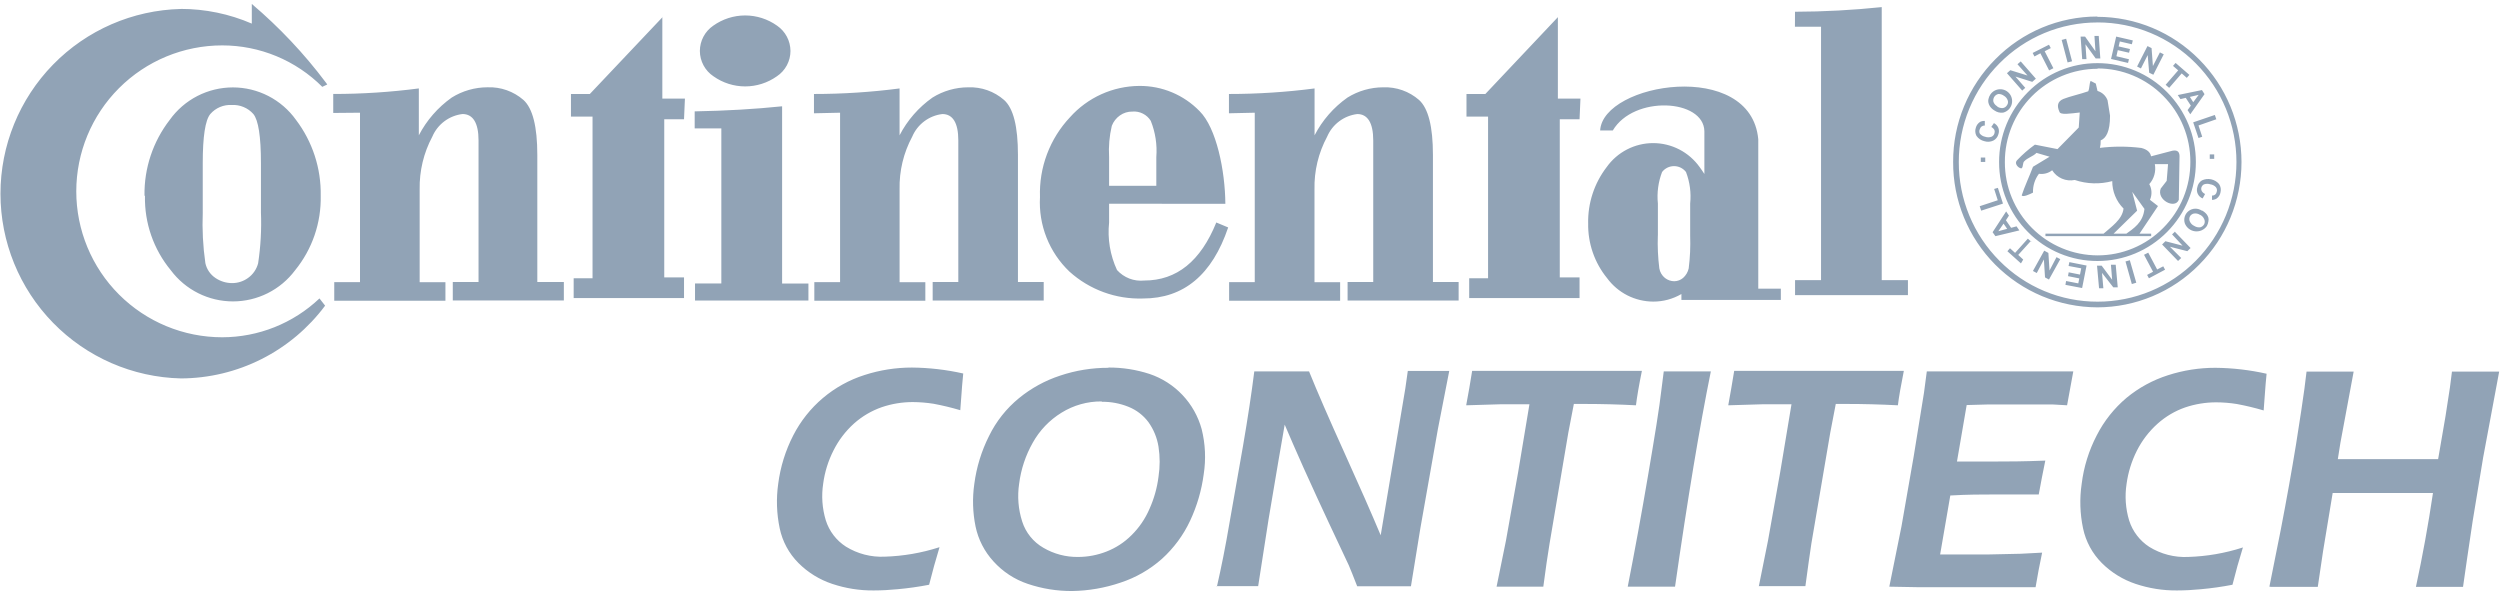 <svg xmlns="http://www.w3.org/2000/svg" width="133" height="32" viewBox="0 0 133 32" fill="none"><g clip-path="url(#clip0_2096_9902)"><g clip-path="url(#clip1_2096_9902)"><path d="M49.982 29.114C49.781 29.774 49.597 30.439 49.429 31.109C48.876 31.216 48.319 31.295 47.758 31.346C47.333 31.388 46.906 31.411 46.478 31.412C45.731 31.419 44.988 31.301 44.279 31.064C43.6 30.839 42.982 30.459 42.477 29.952C41.973 29.447 41.626 28.806 41.48 28.107C41.316 27.327 41.289 26.525 41.401 25.736C41.516 24.839 41.787 23.969 42.2 23.164C42.589 22.404 43.125 21.728 43.777 21.176C44.429 20.625 45.184 20.207 45.998 19.949C46.811 19.686 47.661 19.553 48.515 19.554C49.433 19.562 50.348 19.669 51.244 19.87C51.196 20.369 51.165 20.717 51.154 20.927L51.087 21.823C50.619 21.684 50.145 21.57 49.665 21.48C49.297 21.422 48.926 21.392 48.553 21.39C47.995 21.391 47.441 21.482 46.913 21.661C46.368 21.851 45.866 22.146 45.434 22.53C44.983 22.936 44.612 23.423 44.341 23.966C44.06 24.518 43.875 25.113 43.794 25.727C43.693 26.38 43.741 27.048 43.932 27.68C44.114 28.258 44.493 28.753 45.002 29.08C45.621 29.463 46.342 29.65 47.069 29.615C48.051 29.585 49.024 29.418 49.96 29.117L49.982 29.114ZM58.965 19.553C59.709 19.548 60.45 19.664 61.158 19.895C61.825 20.12 62.426 20.504 62.909 21.016C63.392 21.527 63.742 22.149 63.928 22.828C64.125 23.614 64.162 24.431 64.037 25.232C63.924 26.087 63.68 26.92 63.315 27.701C62.955 28.472 62.444 29.162 61.814 29.732C61.173 30.301 60.423 30.731 59.609 30.997C58.78 31.279 57.912 31.429 57.037 31.442C56.236 31.447 55.44 31.319 54.681 31.063C53.976 30.828 53.345 30.413 52.848 29.861C52.372 29.34 52.044 28.701 51.9 28.011C51.747 27.265 51.725 26.498 51.833 25.745C51.949 24.858 52.213 23.997 52.615 23.198C52.994 22.419 53.537 21.733 54.207 21.184C54.858 20.651 55.601 20.244 56.401 19.982C57.229 19.704 58.098 19.564 58.972 19.567L58.965 19.553ZM58.604 21.356C57.851 21.35 57.111 21.558 56.471 21.956C55.834 22.348 55.309 22.896 54.945 23.548C54.562 24.223 54.315 24.966 54.218 25.736C54.117 26.408 54.172 27.095 54.38 27.743C54.568 28.335 54.971 28.834 55.51 29.143C56.069 29.471 56.707 29.639 57.355 29.63C57.873 29.629 58.387 29.531 58.869 29.341C59.367 29.147 59.82 28.851 60.197 28.472C60.604 28.072 60.928 27.596 61.153 27.072C61.397 26.528 61.559 25.951 61.633 25.36C61.714 24.832 61.714 24.295 61.633 23.767C61.558 23.293 61.373 22.842 61.093 22.452C60.82 22.088 60.452 21.807 60.029 21.64C59.583 21.46 59.105 21.37 58.623 21.375L58.604 21.356ZM64.739 31.211C64.968 30.207 65.196 29.084 65.406 27.834L66.128 23.725C66.384 22.234 66.584 20.912 66.728 19.759H69.642C70.087 20.857 70.712 22.295 71.517 24.073C72.323 25.852 72.968 27.32 73.453 28.477L74.763 20.666C74.793 20.479 74.835 20.167 74.895 19.734H77.1L76.499 22.811L75.567 28.081L75.062 31.188H72.202C72.01 30.689 71.859 30.319 71.757 30.076C71.588 29.709 71.234 28.952 70.687 27.799C70.327 27.033 69.879 26.059 69.344 24.875C68.953 23.998 68.622 23.24 68.346 22.591C68.184 23.493 67.901 25.175 67.487 27.633C67.329 28.638 67.145 29.822 66.934 31.184H64.722L64.739 31.211ZM79.618 31.211L80.117 28.761L80.766 25.114L81.366 21.508H79.804L78.001 21.562C78.116 20.953 78.222 20.342 78.318 19.73H87.349C87.187 20.52 87.085 21.136 87.033 21.562C86.133 21.515 85.231 21.491 84.329 21.49H83.729L83.434 23.022L82.437 28.917L82.279 29.939C82.216 30.363 82.158 30.787 82.104 31.212H79.622L79.618 31.211ZM86.595 31.211C86.973 29.287 87.334 27.311 87.677 25.291C88.019 23.272 88.277 21.722 88.398 20.652L88.512 19.757H91.017C90.421 22.693 89.785 26.511 89.112 31.211H86.603H86.595ZM93.565 31.211L94.058 28.761L94.707 25.114L95.307 21.508H93.745L91.943 21.562C92.055 20.952 92.16 20.341 92.259 19.73H101.284C101.126 20.52 101.019 21.136 100.968 21.562C100.03 21.514 99.129 21.49 98.264 21.49H97.663L97.369 23.022L96.365 28.917L96.221 29.909C96.161 30.317 96.107 30.744 96.047 31.182H93.565V31.211ZM100.511 31.211L101.16 27.996L101.809 24.277L102.356 20.894L102.506 19.759H110.299L109.969 21.561L109.23 21.519H105.709L104.627 21.549L104.111 24.552H106.268C106.766 24.552 107.62 24.552 108.81 24.504C108.686 25.103 108.57 25.704 108.461 26.306H106.058C105.457 26.306 104.676 26.306 103.756 26.36L103.215 29.497H105.799L107.5 29.46L108.641 29.4C108.503 30.049 108.389 30.665 108.293 31.239H102.051L100.511 31.211ZM119.326 29.114C119.121 29.773 118.935 30.439 118.768 31.109C118.215 31.216 117.658 31.295 117.097 31.346C116.672 31.388 116.245 31.411 115.817 31.412C115.07 31.419 114.327 31.301 113.618 31.064C112.939 30.838 112.322 30.457 111.816 29.952C111.311 29.447 110.965 28.806 110.818 28.107C110.654 27.327 110.629 26.525 110.746 25.736C110.857 24.838 111.127 23.967 111.545 23.164C111.935 22.398 112.475 21.718 113.132 21.164C113.784 20.626 114.533 20.218 115.337 19.962C116.151 19.699 117 19.566 117.855 19.567C118.773 19.575 119.688 19.681 120.583 19.883C120.547 20.235 120.517 20.588 120.493 20.941L120.427 21.836C119.959 21.697 119.484 21.583 119.005 21.494C118.639 21.435 118.269 21.405 117.898 21.404C117.339 21.404 116.783 21.495 116.252 21.674C115.709 21.863 115.209 22.159 114.78 22.543C114.327 22.949 113.954 23.436 113.68 23.98C113.402 24.532 113.217 25.127 113.134 25.74C113.033 26.394 113.08 27.061 113.272 27.694C113.456 28.27 113.834 28.765 114.342 29.094C114.963 29.478 115.686 29.665 116.415 29.629C117.397 29.599 118.37 29.431 119.306 29.13L119.326 29.114ZM120.732 31.21L121.332 28.207C121.649 26.565 121.921 25.041 122.15 23.634C122.372 22.229 122.522 21.231 122.594 20.69L122.708 19.77H125.214L124.511 23.55L124.372 24.427H129.708L130.099 22.155L130.336 20.617L130.444 19.77H132.956L132.103 24.343L131.544 27.732L131.249 29.72C131.175 30.221 131.102 30.721 131.033 31.222H128.527C128.884 29.567 129.186 27.902 129.434 26.228H124.098L123.588 29.317L123.306 31.222H120.824L120.732 31.21ZM95.494 0.625C97.035 0.621 98.575 0.538 100.108 0.378V14.902H101.502V15.701H95.497V14.902H96.879V1.423H95.49L95.494 0.625ZM61.516 9.885V8.358C61.567 7.701 61.467 7.041 61.221 6.429C61.12 6.264 60.974 6.131 60.801 6.044C60.628 5.957 60.434 5.919 60.242 5.936C60.005 5.932 59.773 6.004 59.58 6.141C59.384 6.278 59.234 6.471 59.148 6.694C59.019 7.239 58.971 7.799 59.004 8.358V9.885H61.516ZM59.004 10.84V11.837C58.913 12.703 59.058 13.576 59.425 14.366C59.605 14.566 59.83 14.722 60.082 14.819C60.333 14.916 60.605 14.952 60.873 14.924C62.603 14.924 63.876 13.891 64.707 11.836L65.339 12.1C64.486 14.62 62.975 15.88 60.808 15.88C59.368 15.928 57.965 15.415 56.896 14.45C56.362 13.942 55.946 13.324 55.675 12.639C55.404 11.954 55.286 11.219 55.327 10.484C55.3 9.705 55.426 8.928 55.701 8.199C55.975 7.47 56.392 6.802 56.926 6.235C57.39 5.716 57.958 5.3 58.592 5.013C59.226 4.727 59.914 4.576 60.61 4.571C61.208 4.566 61.8 4.682 62.352 4.913C62.904 5.144 63.403 5.485 63.819 5.914C64.714 6.804 65.177 9.081 65.189 10.841L59.004 10.84ZM37.233 2.71C37.234 2.445 37.299 2.184 37.423 1.95C37.547 1.716 37.726 1.516 37.944 1.367C38.44 1.013 39.034 0.822 39.643 0.822C40.252 0.822 40.846 1.013 41.342 1.367C41.56 1.517 41.738 1.717 41.862 1.951C41.986 2.185 42.051 2.445 42.053 2.71C42.053 2.978 41.987 3.241 41.86 3.477C41.733 3.713 41.55 3.914 41.326 4.062C40.834 4.41 40.246 4.597 39.644 4.597C39.041 4.597 38.453 4.41 37.961 4.062C37.737 3.914 37.554 3.713 37.427 3.477C37.301 3.241 37.233 2.978 37.233 2.71ZM36.957 6.832V5.925C38.616 5.895 40.159 5.805 41.608 5.655V15.083H43.008V15.989H36.975V15.082H38.375V6.831L36.957 6.832ZM17.728 6.009V4.999C19.251 5 20.772 4.901 22.282 4.704V7.198C22.697 6.4 23.297 5.712 24.031 5.191C24.602 4.834 25.262 4.645 25.936 4.644C26.635 4.617 27.319 4.858 27.847 5.317C28.339 5.762 28.585 6.737 28.585 8.241V15.001H29.997V15.986H24.088V15.001H25.458V7.466C25.458 6.534 25.158 6.066 24.605 6.066C24.255 6.108 23.923 6.241 23.641 6.452C23.36 6.663 23.138 6.944 23 7.268C22.539 8.13 22.308 9.096 22.326 10.073V15.013H23.697V15.998H17.782V15.01H19.152V5.996L17.728 6.009ZM10.787 11.297C10.751 12.2 10.797 13.105 10.926 14.001C10.996 14.324 11.19 14.608 11.466 14.791C11.729 14.968 12.039 15.062 12.356 15.061C12.656 15.06 12.948 14.966 13.191 14.791C13.458 14.602 13.649 14.325 13.732 14.009C13.868 13.111 13.918 12.201 13.882 11.293V8.673C13.882 7.255 13.744 6.39 13.479 6.066C13.336 5.904 13.159 5.777 12.96 5.694C12.761 5.611 12.546 5.574 12.331 5.585C12.116 5.573 11.902 5.61 11.704 5.693C11.506 5.776 11.33 5.904 11.189 6.066C10.919 6.39 10.786 7.268 10.786 8.673V11.293L10.787 11.297ZM7.687 10.408C7.665 8.951 8.138 7.53 9.03 6.378C9.412 5.843 9.916 5.408 10.5 5.107C11.084 4.807 11.732 4.65 12.388 4.65C13.045 4.65 13.693 4.807 14.277 5.107C14.861 5.408 15.365 5.843 15.747 6.378C16.625 7.536 17.088 8.955 17.062 10.408C17.094 11.852 16.611 13.26 15.698 14.38C15.314 14.894 14.815 15.311 14.242 15.598C13.668 15.885 13.035 16.035 12.394 16.035C11.752 16.035 11.119 15.885 10.546 15.598C9.972 15.311 9.473 14.894 9.089 14.38C8.169 13.268 7.681 11.862 7.712 10.42L7.687 10.408ZM43.303 6.027V5C44.825 5 46.347 4.902 47.857 4.705V7.199C48.27 6.399 48.87 5.711 49.606 5.192C50.177 4.835 50.837 4.646 51.511 4.645C52.209 4.619 52.89 4.859 53.416 5.318C53.915 5.763 54.155 6.737 54.155 8.242V15.002H55.525V15.987H49.618V15.002H50.982V7.467C50.982 6.535 50.688 6.067 50.135 6.067C49.786 6.108 49.453 6.241 49.172 6.452C48.89 6.663 48.669 6.944 48.531 7.268C48.068 8.13 47.836 9.096 47.858 10.074V15.014H49.228V15.999H43.322V15.01H44.692V5.996L43.303 6.027ZM65.38 6.027V5C66.903 5 68.424 4.902 69.935 4.705V7.199C70.348 6.399 70.948 5.711 71.683 5.192C72.255 4.835 72.915 4.646 73.588 4.645C74.286 4.619 74.967 4.859 75.493 5.318C75.986 5.763 76.232 6.737 76.232 8.242V15.002H77.599V15.987H71.692V15.002H73.056V7.467C73.056 6.535 72.756 6.067 72.209 6.067C71.859 6.109 71.527 6.242 71.246 6.453C70.964 6.664 70.743 6.945 70.605 7.268C70.141 8.13 69.909 9.096 69.931 10.074V15.014H71.295V15.999H65.389V15.01H66.753V5.996L65.38 6.027ZM35.251 0.907L31.379 5H30.375V6.202H31.523V14.804H30.519V15.856H36.39V14.756H35.338V6.345H36.39L36.438 5.245H35.236V0.897L35.251 0.907ZM82.885 0.907L79.021 5H78.017V6.202H79.165V14.804H78.161V15.856H84.032V14.756H82.98V6.345H84.032L84.08 5.245H82.879V0.897L82.885 0.907ZM9.61 0.474C10.912 0.473 12.201 0.739 13.396 1.256V0.21C14.859 1.451 16.18 2.852 17.332 4.386L17.411 4.494L17.146 4.62C16.447 3.921 15.617 3.366 14.704 2.988C13.79 2.609 12.811 2.415 11.822 2.415C9.763 2.415 7.788 3.233 6.332 4.689C4.876 6.145 4.058 8.12 4.058 10.179C4.058 12.238 4.876 14.213 6.332 15.669C7.788 17.125 9.763 17.943 11.822 17.943C13.747 17.941 15.599 17.201 16.996 15.876L17.296 16.261C16.405 17.457 15.248 18.43 13.916 19.102C12.584 19.774 11.114 20.127 9.623 20.132C7.057 20.072 4.616 19.009 2.823 17.173C1.029 15.336 0.025 12.871 0.025 10.305C0.025 7.738 1.029 5.273 2.823 3.436C4.616 1.6 7.057 0.538 9.623 0.477L9.61 0.474ZM84.49 11.892C84.467 10.808 84.815 9.749 85.475 8.889C85.756 8.495 86.126 8.173 86.557 7.951C86.987 7.729 87.464 7.613 87.948 7.613C88.432 7.613 88.909 7.729 89.339 7.951C89.769 8.173 90.14 8.495 90.421 8.889C90.511 9.009 90.595 9.136 90.673 9.256V6.978C90.636 5.266 86.917 5.055 85.8 6.942H85.127C85.277 4.4 93.148 3.12 93.54 7.411V15.357H94.741V15.958H89.451V15.642C88.996 15.908 88.477 16.047 87.95 16.045C87.473 16.043 87.003 15.93 86.577 15.714C86.152 15.498 85.783 15.185 85.5 14.801C84.827 13.977 84.47 12.941 84.491 11.877L84.49 11.892ZM88.197 12.529C88.177 13.113 88.203 13.697 88.276 14.277C88.31 14.479 88.417 14.66 88.576 14.788C88.717 14.899 88.89 14.96 89.07 14.962C89.241 14.96 89.407 14.898 89.538 14.788C89.689 14.655 89.794 14.479 89.838 14.283C89.912 13.701 89.938 13.114 89.917 12.528V10.833C89.976 10.262 89.9 9.686 89.695 9.151C89.62 9.053 89.524 8.975 89.413 8.92C89.303 8.866 89.181 8.838 89.058 8.838C88.936 8.838 88.814 8.866 88.704 8.92C88.593 8.975 88.497 9.053 88.422 9.151C88.218 9.686 88.141 10.262 88.2 10.833V12.528L88.197 12.529ZM111.586 0.895C112.593 0.897 113.589 1.098 114.517 1.487C115.445 1.876 116.287 2.444 116.994 3.16C118.437 4.612 119.247 6.576 119.248 8.623C119.247 10.67 118.437 12.633 116.994 14.085C116.287 14.801 115.445 15.37 114.517 15.758C113.589 16.147 112.593 16.349 111.586 16.351C110.573 16.348 109.571 16.145 108.636 15.754C107.702 15.363 106.854 14.791 106.14 14.072C105.427 13.352 104.863 12.499 104.479 11.562C104.096 10.624 103.901 9.62 103.907 8.607C103.904 7.593 104.102 6.588 104.489 5.651C104.876 4.714 105.444 3.862 106.16 3.144C106.867 2.428 107.709 1.859 108.637 1.47C109.566 1.081 110.562 0.88 111.568 0.879L111.586 0.895ZM111.586 1.195C110.616 1.194 109.656 1.386 108.76 1.759C107.865 2.133 107.053 2.68 106.371 3.37C105.683 4.061 105.138 4.88 104.767 5.781C104.396 6.682 104.206 7.647 104.208 8.622C104.205 9.597 104.395 10.562 104.766 11.463C105.138 12.364 105.683 13.183 106.371 13.873C107.054 14.564 107.867 15.113 108.764 15.486C109.66 15.86 110.622 16.051 111.594 16.049C112.564 16.049 113.526 15.857 114.422 15.484C115.318 15.111 116.132 14.563 116.815 13.873C118.202 12.477 118.98 10.589 118.979 8.621C118.98 6.653 118.202 4.765 116.815 3.369C116.132 2.679 115.318 2.132 114.422 1.758C113.526 1.385 112.564 1.193 111.594 1.193L111.586 1.195ZM111.586 3.359C112.275 3.358 112.956 3.495 113.592 3.76C114.227 4.025 114.803 4.413 115.288 4.903C116.271 5.891 116.822 7.228 116.82 8.622C116.822 10.016 116.271 11.353 115.288 12.341C114.803 12.831 114.227 13.219 113.592 13.484C112.956 13.749 112.275 13.886 111.586 13.885C110.898 13.887 110.216 13.751 109.58 13.486C108.945 13.221 108.368 12.832 107.884 12.341C107.397 11.853 107.01 11.273 106.747 10.634C106.484 9.996 106.35 9.312 106.352 8.622C106.35 7.932 106.484 7.248 106.747 6.609C107.01 5.971 107.397 5.391 107.884 4.903C108.367 4.413 108.943 4.024 109.577 3.759C110.212 3.494 110.892 3.358 111.58 3.359H111.586ZM111.586 3.659C110.937 3.661 110.294 3.791 109.695 4.042C109.096 4.293 108.552 4.659 108.095 5.12C107.637 5.581 107.275 6.127 107.028 6.728C106.782 7.329 106.656 7.972 106.659 8.622C106.656 9.272 106.782 9.916 107.029 10.517C107.276 11.119 107.639 11.666 108.097 12.127C108.555 12.588 109.1 12.954 109.7 13.204C110.299 13.455 110.943 13.584 111.593 13.586C112.241 13.586 112.883 13.458 113.481 13.208C114.08 12.959 114.622 12.593 115.078 12.132C115.541 11.669 115.907 11.119 116.156 10.513C116.404 9.908 116.53 9.259 116.527 8.605C116.528 7.953 116.401 7.308 116.152 6.706C115.903 6.103 115.539 5.556 115.078 5.095C114.622 4.634 114.08 4.269 113.481 4.019C112.883 3.769 112.241 3.641 111.593 3.641L111.586 3.659ZM105.938 6.753L106.077 6.549C106.184 6.604 106.268 6.695 106.314 6.807C106.353 6.916 106.353 7.035 106.314 7.144C106.295 7.215 106.261 7.283 106.214 7.341C106.168 7.399 106.11 7.446 106.043 7.48C105.893 7.551 105.721 7.562 105.563 7.51C105.394 7.471 105.247 7.37 105.148 7.228C105.113 7.163 105.092 7.092 105.086 7.018C105.08 6.945 105.088 6.871 105.112 6.801C105.145 6.671 105.227 6.558 105.34 6.485C105.418 6.447 105.505 6.428 105.592 6.432V6.678C105.532 6.675 105.473 6.692 105.424 6.726C105.377 6.763 105.343 6.813 105.327 6.871C105.308 6.908 105.299 6.948 105.299 6.989C105.299 7.031 105.308 7.071 105.327 7.108C105.399 7.195 105.499 7.255 105.61 7.276C105.718 7.315 105.837 7.315 105.946 7.276C105.984 7.26 106.018 7.235 106.046 7.204C106.073 7.173 106.093 7.136 106.104 7.096C106.125 7.038 106.125 6.974 106.104 6.916C106.066 6.849 106.01 6.794 105.942 6.758L105.938 6.753ZM106.1 5.876C106.006 5.82 105.925 5.744 105.863 5.654C105.826 5.597 105.8 5.534 105.784 5.468C105.769 5.404 105.769 5.339 105.784 5.276C105.801 5.187 105.836 5.103 105.886 5.029C105.943 4.944 106.019 4.873 106.109 4.824C106.199 4.775 106.3 4.748 106.402 4.747C106.505 4.745 106.606 4.768 106.698 4.814C106.789 4.861 106.868 4.928 106.928 5.012C106.987 5.095 107.025 5.192 107.039 5.294C107.053 5.395 107.042 5.499 107.007 5.595C106.972 5.691 106.914 5.778 106.838 5.847C106.762 5.916 106.67 5.965 106.571 5.991C106.406 6.015 106.238 5.974 106.103 5.876H106.1ZM106.232 5.654C106.322 5.724 106.435 5.758 106.548 5.75C106.594 5.743 106.638 5.726 106.676 5.7C106.714 5.674 106.747 5.64 106.77 5.6C106.798 5.564 106.816 5.521 106.823 5.476C106.83 5.431 106.827 5.385 106.812 5.342C106.776 5.235 106.701 5.145 106.602 5.09C106.518 5.029 106.417 4.998 106.314 5C106.224 5.02 106.145 5.075 106.095 5.152C106.046 5.23 106.029 5.325 106.049 5.415C106.086 5.522 106.164 5.61 106.265 5.661L106.232 5.654ZM107.575 4.812L106.77 3.894L106.95 3.735L107.864 4.018L107.329 3.417L107.503 3.267L108.308 4.187L108.116 4.355L107.221 4.073L107.744 4.673L107.575 4.824V4.812ZM109.012 3.743L108.549 2.835L108.233 3.004L108.137 2.817L109.006 2.379L109.102 2.559L108.777 2.727L109.24 3.629L109.018 3.743L109.012 3.743ZM109.997 3.328L109.681 2.126L109.918 2.06L110.234 3.261L109.997 3.321V3.328ZM110.773 3.148L110.688 1.946H110.925L111.478 2.727L111.424 1.91H111.653L111.737 3.112H111.492L110.946 2.355L111 3.145H110.772L110.773 3.148ZM112.305 3.148L112.581 1.946L113.465 2.15L113.416 2.355L112.773 2.205L112.713 2.47L113.314 2.608L113.266 2.806L112.665 2.668L112.593 2.993L113.26 3.151L113.212 3.349L112.307 3.137L112.305 3.148ZM113.693 3.538L114.246 2.451L114.463 2.559L114.535 3.514L114.907 2.787L115.111 2.889L114.558 3.976L114.336 3.868L114.257 2.931L113.897 3.642L113.693 3.538ZM115.213 4.511L115.88 3.743L115.604 3.506L115.742 3.348L116.475 3.984L116.337 4.142L116.067 3.905L115.4 4.674L115.213 4.512V4.511ZM116.523 6.08L116.379 5.858L116.553 5.621L116.283 5.206L116.001 5.272L115.857 5.056L117.143 4.791L117.281 5.008L116.523 6.08ZM116.681 5.437L116.97 5.046L116.501 5.155L116.681 5.437ZM116.681 6.507L117.829 6.116L117.908 6.345L116.96 6.675L117.158 7.275L116.96 7.342L116.683 6.525L116.681 6.507ZM117.559 8.213H117.796V8.45H117.559V8.213ZM117.3 10.341L117.18 10.557C117.066 10.511 116.973 10.424 116.921 10.312C116.869 10.201 116.86 10.074 116.898 9.957C116.911 9.882 116.939 9.812 116.982 9.749C117.024 9.687 117.08 9.635 117.145 9.596C117.296 9.524 117.467 9.504 117.631 9.539C117.795 9.573 117.943 9.661 118.052 9.788C118.096 9.852 118.126 9.925 118.14 10.002C118.153 10.079 118.15 10.158 118.131 10.233C118.108 10.366 118.035 10.484 117.926 10.563C117.852 10.609 117.767 10.634 117.679 10.635V10.406C117.74 10.408 117.799 10.389 117.848 10.352C117.893 10.311 117.923 10.255 117.932 10.194C117.944 10.154 117.946 10.111 117.938 10.07C117.929 10.029 117.911 9.99 117.884 9.957C117.808 9.875 117.706 9.822 117.596 9.807C117.485 9.769 117.364 9.769 117.254 9.807C117.217 9.825 117.185 9.852 117.16 9.884C117.135 9.916 117.118 9.954 117.11 9.994C117.098 10.055 117.109 10.119 117.14 10.174C117.18 10.238 117.239 10.288 117.308 10.318L117.3 10.341ZM117.15 11.2C117.245 11.25 117.329 11.32 117.397 11.404C117.438 11.458 117.469 11.519 117.487 11.584C117.501 11.648 117.501 11.713 117.487 11.776C117.475 11.865 117.447 11.95 117.403 12.028C117.333 12.127 117.237 12.205 117.126 12.254C117.015 12.303 116.892 12.32 116.772 12.305C116.652 12.29 116.538 12.242 116.442 12.167C116.347 12.091 116.274 11.992 116.231 11.878C116.194 11.761 116.193 11.635 116.231 11.517C116.268 11.4 116.341 11.297 116.439 11.222C116.537 11.148 116.656 11.106 116.779 11.102C116.902 11.098 117.023 11.132 117.126 11.2H117.15ZM117.035 11.428C116.94 11.365 116.823 11.341 116.711 11.361C116.666 11.371 116.624 11.389 116.588 11.417C116.551 11.444 116.522 11.479 116.501 11.52C116.481 11.561 116.471 11.606 116.471 11.652C116.471 11.698 116.481 11.743 116.501 11.784C116.548 11.89 116.632 11.974 116.738 12.021C116.831 12.081 116.943 12.107 117.054 12.093C117.098 12.081 117.14 12.059 117.176 12.031C117.212 12.002 117.242 11.966 117.264 11.925C117.283 11.883 117.293 11.838 117.293 11.793C117.293 11.747 117.283 11.702 117.264 11.66C117.22 11.555 117.139 11.47 117.035 11.423V11.428ZM115.692 12.318L116.539 13.195L116.365 13.363L115.439 13.126L116.04 13.726L115.872 13.884L115.024 13.007L115.199 12.833L116.113 13.07L115.554 12.469L115.722 12.311L115.692 12.318ZM114.286 13.441L114.761 14.336L115.085 14.168L115.182 14.348L114.323 14.805L114.226 14.625L114.542 14.457L114.062 13.555L114.286 13.441ZM113.313 13.868L113.65 15.04L113.413 15.112L113.076 13.91L113.313 13.843V13.868ZM112.556 14.084L112.664 15.286H112.427L111.827 14.517L111.899 15.335H111.67L111.562 14.133H111.808L112.367 14.884L112.301 14.085H112.529L112.556 14.084ZM111.006 14.121L110.769 15.323L109.88 15.154L109.916 14.95L110.565 15.076L110.618 14.811L110.018 14.691L110.054 14.487L110.655 14.607L110.721 14.276L110.048 14.15L110.09 13.945L111.003 14.126L111.006 14.121ZM109.605 13.79L109.005 14.872L108.795 14.758L108.735 13.803L108.356 14.525L108.152 14.416L108.752 13.335L108.974 13.455L109.034 14.392L109.406 13.681L109.611 13.789L109.605 13.79ZM108.049 12.811L107.37 13.562L107.635 13.809L107.515 14.013L106.793 13.365L106.931 13.207L107.202 13.453L107.881 12.696L108.067 12.864L108.049 12.811ZM106.727 11.248L106.877 11.47L106.715 11.717L106.992 12.12L107.28 12.041L107.43 12.258L106.156 12.564L106.006 12.354L106.727 11.248ZM106.589 11.897L106.312 12.3L106.781 12.174L106.589 11.897ZM106.552 10.834L105.399 11.207L105.32 10.97L106.281 10.653L106.089 10.053L106.287 9.993L106.552 10.81V10.834ZM105.615 8.616H105.378V8.379H105.615V8.616ZM108.818 12.432H114.442V12.564H108.818V12.432ZM111.678 7.871C112.422 7.778 113.175 7.778 113.919 7.871C114.226 7.95 114.399 8.1 114.436 8.316L115.583 8.016C115.883 7.962 115.968 8.124 115.95 8.389L115.913 10.631C115.709 11.147 114.712 10.631 114.952 10.03L115.268 9.622L115.34 8.733H114.637C114.672 8.921 114.664 9.114 114.613 9.299C114.562 9.483 114.469 9.653 114.342 9.796C114.412 9.923 114.452 10.065 114.458 10.21C114.465 10.354 114.437 10.499 114.378 10.631L114.805 10.962L113.783 12.488H113.044C113.513 12.152 114.011 11.845 114.084 11.113L113.435 10.206C113.52 10.542 113.61 10.872 113.694 11.209L112.384 12.489H111.842C112.323 12.062 112.906 11.684 112.972 11.095C112.78 10.904 112.628 10.676 112.525 10.425C112.422 10.175 112.37 9.906 112.372 9.635C111.715 9.812 111.021 9.791 110.377 9.575C110.148 9.621 109.91 9.597 109.695 9.504C109.48 9.412 109.299 9.256 109.175 9.058C109.077 9.136 108.964 9.192 108.843 9.224C108.722 9.256 108.595 9.263 108.472 9.245C108.254 9.533 108.142 9.887 108.155 10.248C107.987 10.332 107.621 10.507 107.555 10.393C107.705 9.924 107.982 9.341 108.155 8.872L109.039 8.337L108.342 8.133C108.15 8.331 107.868 8.385 107.681 8.59C107.609 8.661 107.633 8.872 107.561 8.944C107.489 9.017 107.105 8.746 107.309 8.524C107.598 8.218 107.916 7.941 108.257 7.695L109.459 7.932L110.589 6.784L110.643 5.985C110.174 6.033 109.591 6.143 109.556 5.931C109.424 5.637 109.454 5.396 109.772 5.264C110.091 5.133 110.692 5 111.094 4.856C111.173 4.681 111.142 4.477 111.221 4.303L111.497 4.447L111.587 4.838C111.709 4.874 111.821 4.937 111.914 5.024C112.006 5.11 112.078 5.217 112.122 5.336C112.182 5.685 112.224 5.937 112.254 6.153C112.254 7.012 112.038 7.355 111.756 7.469C111.762 7.607 111.748 7.744 111.714 7.878L111.678 7.871Z" fill="#91A3B6"></path></g></g><defs><clipPath id="clip0_2096_9902"><rect width="132.986" height="31.649" fill="white"></rect></clipPath><clipPath id="clip1_2096_9902"><rect width="132.924" height="31.649" fill="white" transform="translate(0.031 0)"></rect></clipPath></defs></svg>